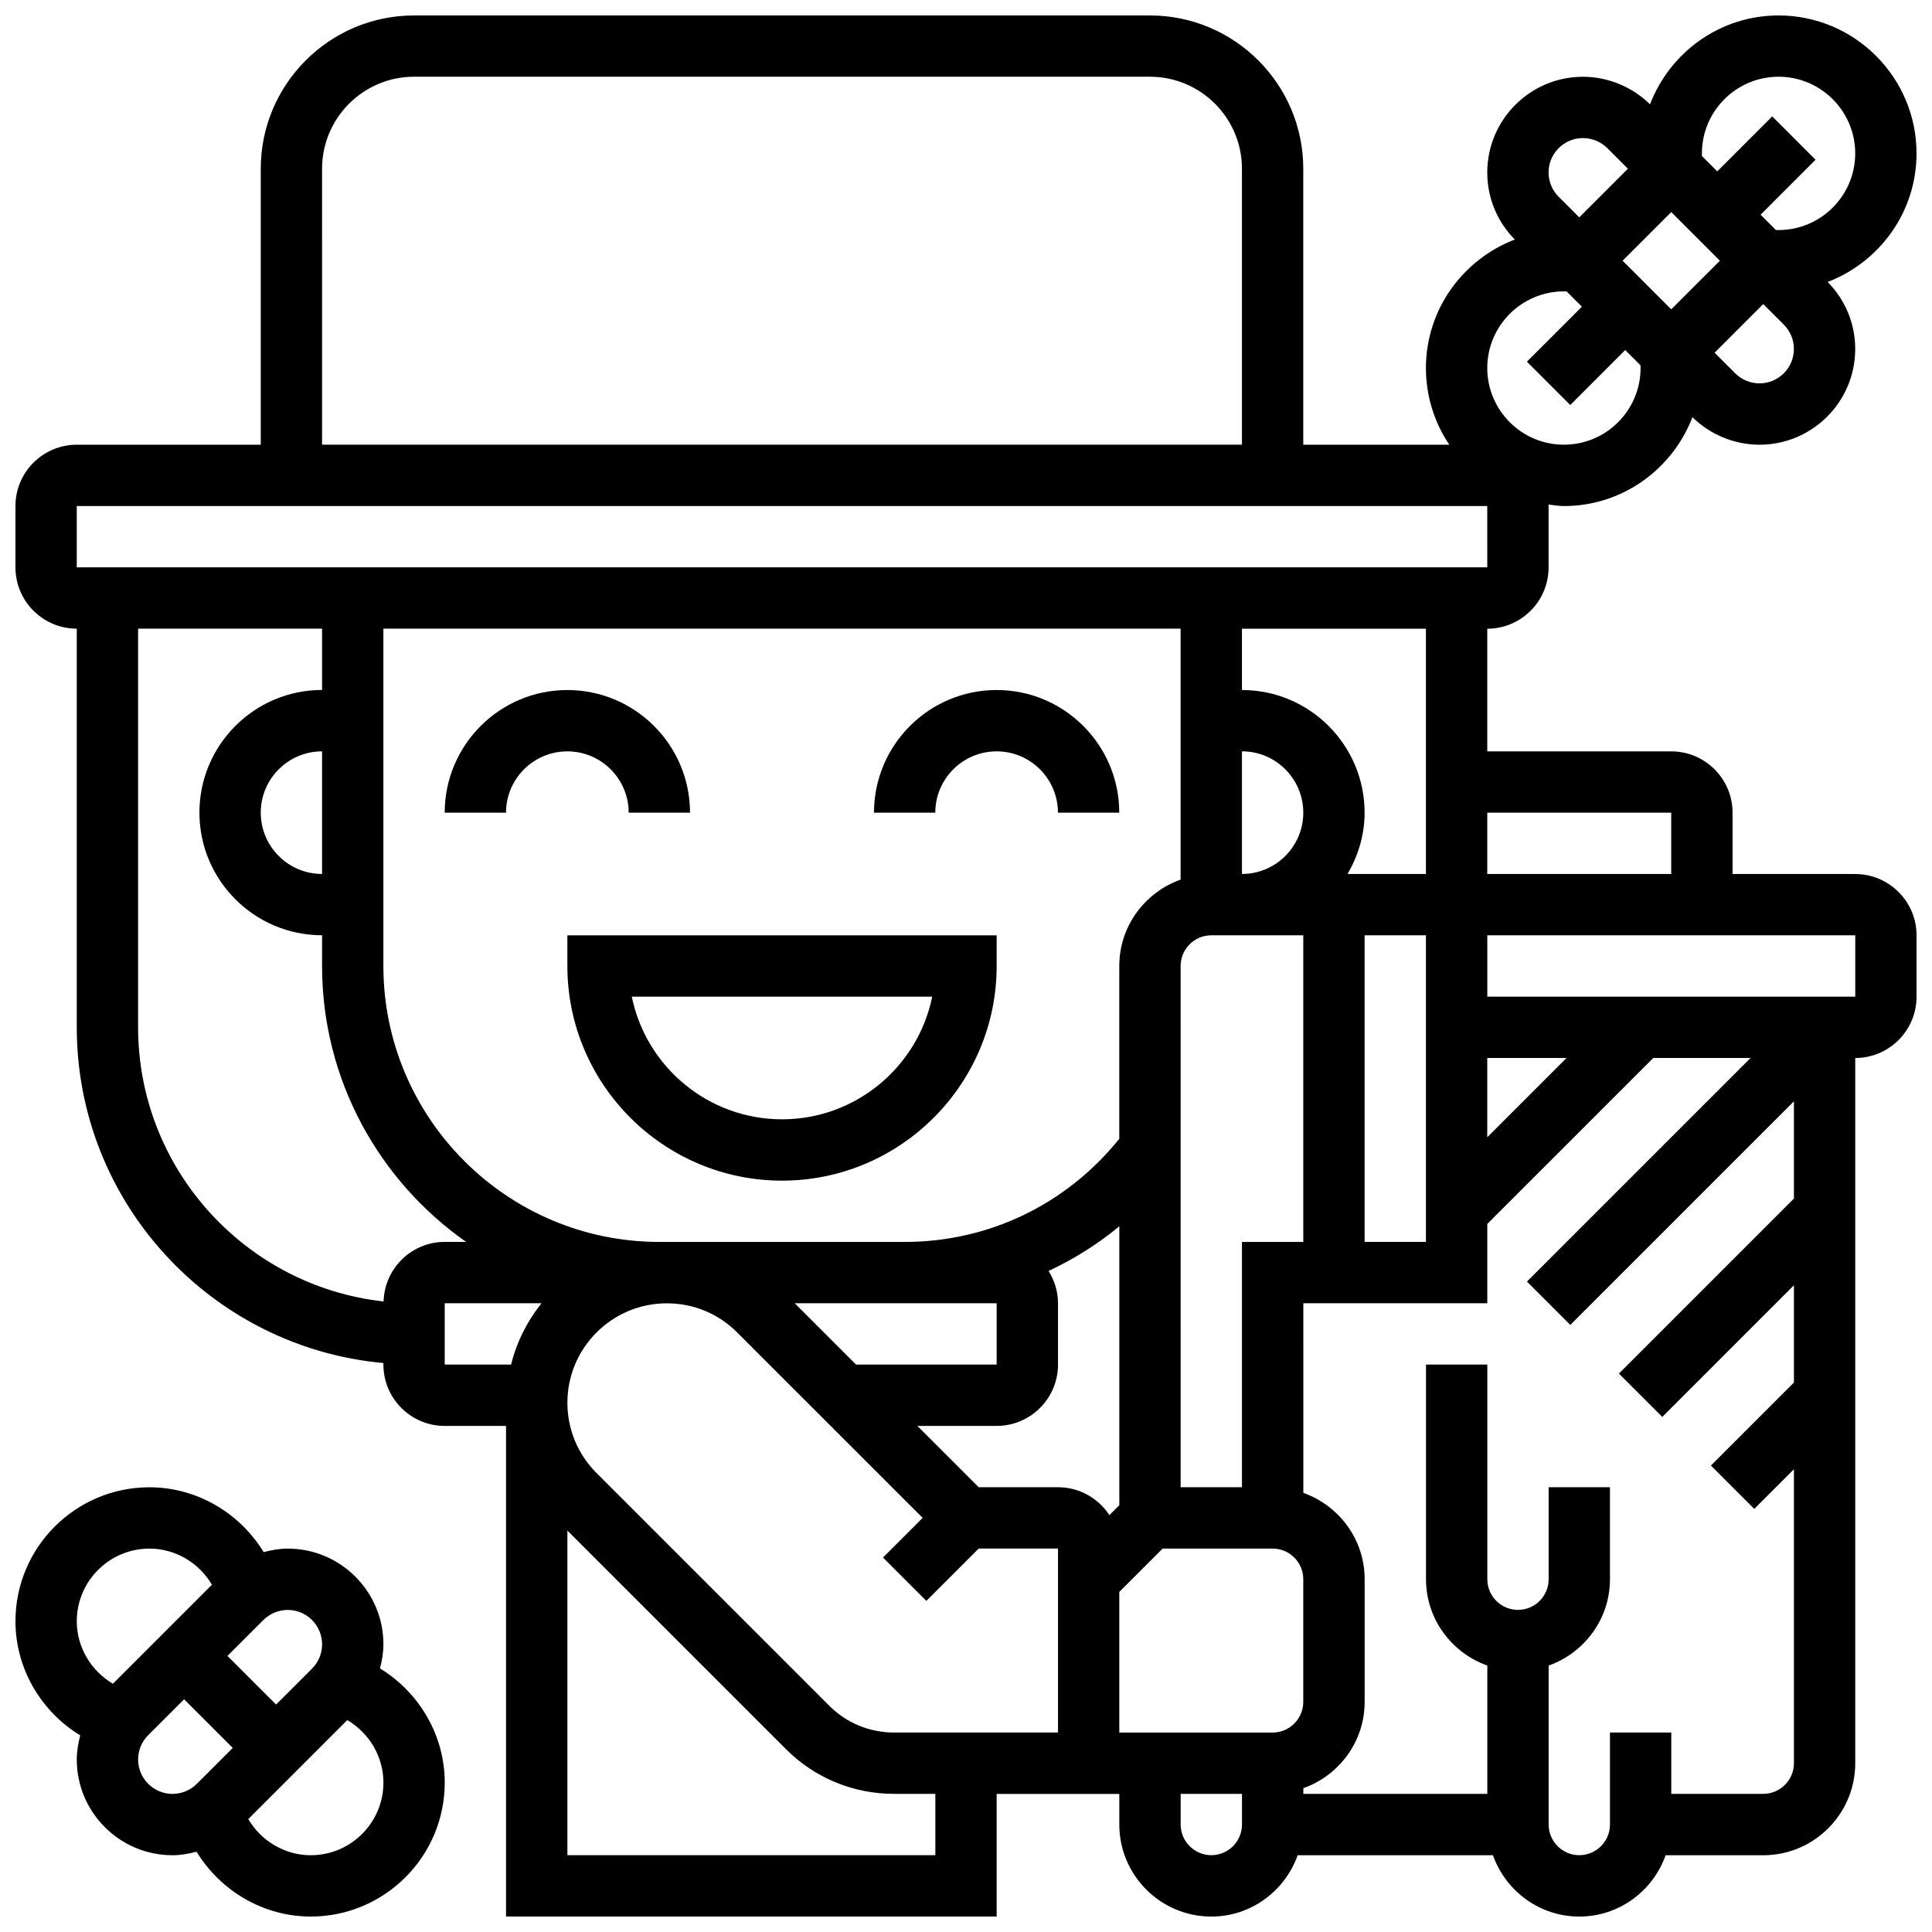 <?xml version="1.0" encoding="UTF-8"?>
<!-- Uploaded to: SVG Repo, www.svgrepo.com, Generator: SVG Repo Mixer Tools -->
<svg width="800px" height="800px" version="1.1" viewBox="144 144 512 512" xmlns="http://www.w3.org/2000/svg">
 <defs>
  <clipPath id="b">
   <path d="m148.09 538h113.91v113.9h-113.91z"/>
  </clipPath>
  <clipPath id="a">
   <path d="m148.09 148.09h503.81v503.81h-503.81z"/>
  </clipPath>
 </defs>
 <path d="m310.61 359.37h16.25c0-17.926-14.578-32.504-32.504-32.504s-32.504 14.578-32.504 32.504h16.25c0-8.965 7.289-16.25 16.25-16.25 8.969 0 16.258 7.289 16.258 16.25z"/>
 <path d="m294.36 400c0 31.367 25.523 56.883 56.883 56.883 31.359 0 56.883-25.516 56.883-56.883v-8.125l-113.77-0.004zm96.691 8.125c-3.777 18.52-20.184 32.504-39.809 32.504s-36.039-13.984-39.809-32.504z"/>
 <path d="m408.12 326.86c-17.926 0-32.504 14.578-32.504 32.504h16.25c0-8.965 7.289-16.25 16.25-16.25 8.965 0 16.25 7.289 16.25 16.25h16.25c0.008-17.926-14.57-32.504-32.496-32.504z"/>
 <g clip-path="url(#b)">
  <path d="m244.7 586.15c0.535-2.074 0.91-4.203 0.91-6.394 0-13.984-11.375-25.363-25.359-25.363-2.168 0-4.297 0.383-6.379 0.934-6.34-10.391-17.727-17.184-30.27-17.184-19.578 0-35.504 15.926-35.504 35.5 0 12.539 6.777 23.914 17.16 30.254-0.535 2.074-0.91 4.203-0.91 6.394 0 13.984 11.379 25.363 25.363 25.363 2.168 0 4.297-0.383 6.379-0.934 6.34 10.391 17.723 17.184 30.27 17.184 19.574 0 35.5-15.926 35.5-35.5 0-12.539-6.773-23.918-17.16-30.254zm-15.344-6.394c0 2.438-0.941 4.723-2.664 6.445l-9.523 9.52-12.887-12.887 9.523-9.523c1.699-1.691 4.047-2.664 6.445-2.664 5.019 0 9.105 4.086 9.105 9.109zm-45.754-25.363c6.906 0 13.164 3.793 16.562 9.574l-26.238 26.238c-5.781-3.398-9.578-9.652-9.578-16.562 0-10.609 8.641-19.25 19.254-19.25zm-3 55.898c0-2.438 0.941-4.723 2.664-6.445l9.523-9.52 12.891 12.887-9.523 9.523c-1.699 1.691-4.047 2.664-6.445 2.664-5.023 0-9.109-4.086-9.109-9.109zm45.758 25.363c-6.906 0-13.164-3.793-16.562-9.574l26.238-26.238c5.777 3.398 9.574 9.652 9.574 16.562 0 10.609-8.629 19.25-19.25 19.25z"/>
 </g>
 <g clip-path="url(#a)">
  <path d="m635.65 375.62h-32.504v-16.25c0-8.965-7.289-16.25-16.25-16.25h-48.754v-32.504c8.965 0 16.25-7.289 16.25-16.25v-16.25c0-0.137-0.039-0.277-0.039-0.414 1.359 0.145 2.695 0.406 4.098 0.406 15.562 0 28.789-9.816 34.062-23.551 4.715 4.633 11.156 7.297 17.77 7.297 13.988 0 25.367-11.375 25.367-25.359 0-6.703-2.602-13-7.297-17.77 13.73-5.277 23.547-18.504 23.547-34.066 0-20.16-16.406-36.566-36.566-36.566-15.562 0-28.789 9.816-34.062 23.551-4.707-4.633-11.156-7.301-17.773-7.301-13.984 0-25.359 11.379-25.359 25.363 0 6.703 2.602 13 7.297 17.77-13.734 5.277-23.551 18.504-23.551 34.066 0 7.516 2.293 14.496 6.191 20.316l-38.695-0.004v-73.133c0-22.402-18.227-40.629-40.629-40.629h-195.02c-22.402 0-40.629 18.227-40.629 40.629v73.133h-48.758c-8.965 0-16.25 7.289-16.25 16.25v16.25c0 8.965 7.289 16.25 16.25 16.25v105.64c0 46.547 35.77 84.852 81.258 88.973l0.004 0.422c0 8.965 7.289 16.25 16.25 16.25h16.25v130.02h130.02v-32.504h32.504v8.125c0 13.441 10.938 24.379 24.379 24.379 10.578 0 19.52-6.816 22.883-16.25h51.754c3.363 9.434 12.301 16.25 22.883 16.25 10.578 0 19.52-6.816 22.883-16.25h25.867c13.441 0 24.379-10.938 24.379-24.379v-186.9c8.965 0 16.25-7.289 16.25-16.25v-16.25c0-8.965-7.289-16.254-16.25-16.254zm-48.758-16.254v16.25h-48.754v-16.25zm-65.008 16.254h-20.77c2.797-4.805 4.519-10.305 4.519-16.254 0-17.926-14.578-32.504-32.504-32.504v-16.25h48.754zm16.254 48.754h21.016l-21.016 21.016zm-56.883 178.77h-40.629v-37.266l11.488-11.492h29.141c4.484 0 8.125 3.648 8.125 8.125v32.504c0 4.481-3.641 8.129-8.125 8.129zm-73.133-113.77v16.25h-37.266l-16.25-16.25zm-24.379-16.25h-65.008c-40.328 0-73.133-32.812-73.133-73.133v-89.387h211.27v66.504c-9.434 3.363-16.25 12.301-16.25 22.883v45.805c-13.977 17.348-34.512 27.328-56.883 27.328zm-154.39-97.512c-8.965 0-16.25-7.289-16.25-16.25 0-8.965 7.289-16.25 16.25-16.25zm243.78 0v-32.504c8.965 0 16.25 7.289 16.25 16.25 0 8.965-7.289 16.254-16.25 16.254zm0 97.512v65.008h-16.25l-0.004-138.14c0-4.477 3.641-8.125 8.125-8.125h24.379v81.258zm32.504-81.262h16.25v81.258h-16.25zm94.148-178.77-12.891 12.887-12.887-12.887 12.887-12.887zm10.504 32.504c-2.398 0-4.746-0.977-6.445-2.664l-5.457-5.461 12.887-12.891 5.461 5.461c1.723 1.723 2.664 4.008 2.664 6.445 0 5.023-4.086 9.109-9.109 9.109zm5.047-81.262c11.207 0 20.316 9.121 20.316 20.316 0 11.199-9.109 20.316-20.316 20.316h-0.699l-4.062-4.062 14.57-14.57-11.488-11.488-14.57 14.566-4.062-4.062v-0.699c0-11.195 9.105-20.316 20.312-20.316zm-51.836 16.254c2.398 0 4.746 0.977 6.445 2.664l5.461 5.461-12.887 12.887-5.461-5.461c-1.723-1.719-2.668-4.004-2.668-6.441 0-5.023 4.09-9.109 9.109-9.109zm-5.047 40.629h0.699l4.062 4.062-14.57 14.57 11.488 11.488 14.57-14.57 4.062 4.062 0.004 0.703c0 11.199-9.109 20.316-20.316 20.316-11.203-0.004-20.312-9.121-20.312-20.316 0-11.199 9.109-20.316 20.312-20.316zm-329.1-32.504c0-13.441 10.938-24.379 24.379-24.379h195.02c13.441 0 24.379 10.938 24.379 24.379v73.133h-243.78zm-65.008 89.387h373.79l0.008 16.25h-373.8zm81.309 210.8c-36.531-4.039-65.055-35.074-65.055-72.664v-105.64h48.754v16.25c-17.926 0-32.504 14.578-32.504 32.504 0 17.926 14.578 32.504 32.504 32.504v8.125c0 30.23 15.121 56.945 38.152 73.133l-5.648 0.004c-8.797 0-15.949 7.035-16.203 15.781zm16.203 16.723v-16.25h25.645c-3.762 4.731-6.566 10.207-8.055 16.25zm130.02 130.02h-97.512v-86.023l57.922 57.922c7.637 7.637 17.82 11.848 28.676 11.848h10.914zm32.504-32.504h-43.418c-6.516 0-12.621-2.519-17.188-7.086l-61.715-61.715c-4.957-4.977-7.695-11.582-7.695-18.609 0-14.512 11.809-26.328 26.352-26.336h0.023c7.027 0 13.637 2.731 18.602 7.703l49.172 49.16-10.508 10.508 11.488 11.488 13.875-13.871h21.012zm0-65.008h-21.016l-16.25-16.25 21.016-0.004c8.965 0 16.25-7.289 16.25-16.25v-16.25c0-3.144-0.941-6.062-2.496-8.555 6.688-3.152 13-7.078 18.746-11.84v73.914l-2.633 2.633c-2.906-4.457-7.918-7.398-13.617-7.398zm40.633 97.512c-4.484 0-8.125-3.648-8.125-8.125v-8.125h16.25v8.125c0 4.477-3.641 8.125-8.125 8.125zm146.27-16.254h-24.379v-16.25h-16.25v24.379c0 4.477-3.641 8.125-8.125 8.125s-8.125-3.648-8.125-8.125v-42.125c9.434-3.363 16.25-12.301 16.25-22.883v-24.379h-16.25v24.379c0 4.477-3.641 8.125-8.125 8.125s-8.125-3.648-8.125-8.125v-56.883h-16.25v56.883c0 10.578 6.816 19.52 16.25 22.883l-0.004 33.996h-48.754v-1.496c9.434-3.363 16.25-12.301 16.25-22.883v-32.504c0-10.578-6.816-19.52-16.25-22.883l-0.004-50.25h48.754v-21.016l43.996-43.992h25.777l-59.262 59.262 11.488 11.488 59.262-59.258v25.777l-46.375 46.375 11.488 11.488 34.887-34.887v25.777l-21.996 21.996 11.488 11.488 10.508-10.504v77.895c0 4.477-3.641 8.125-8.125 8.125zm24.379-211.27h-97.512v-16.25h97.512z"/>
 </g>
</svg>